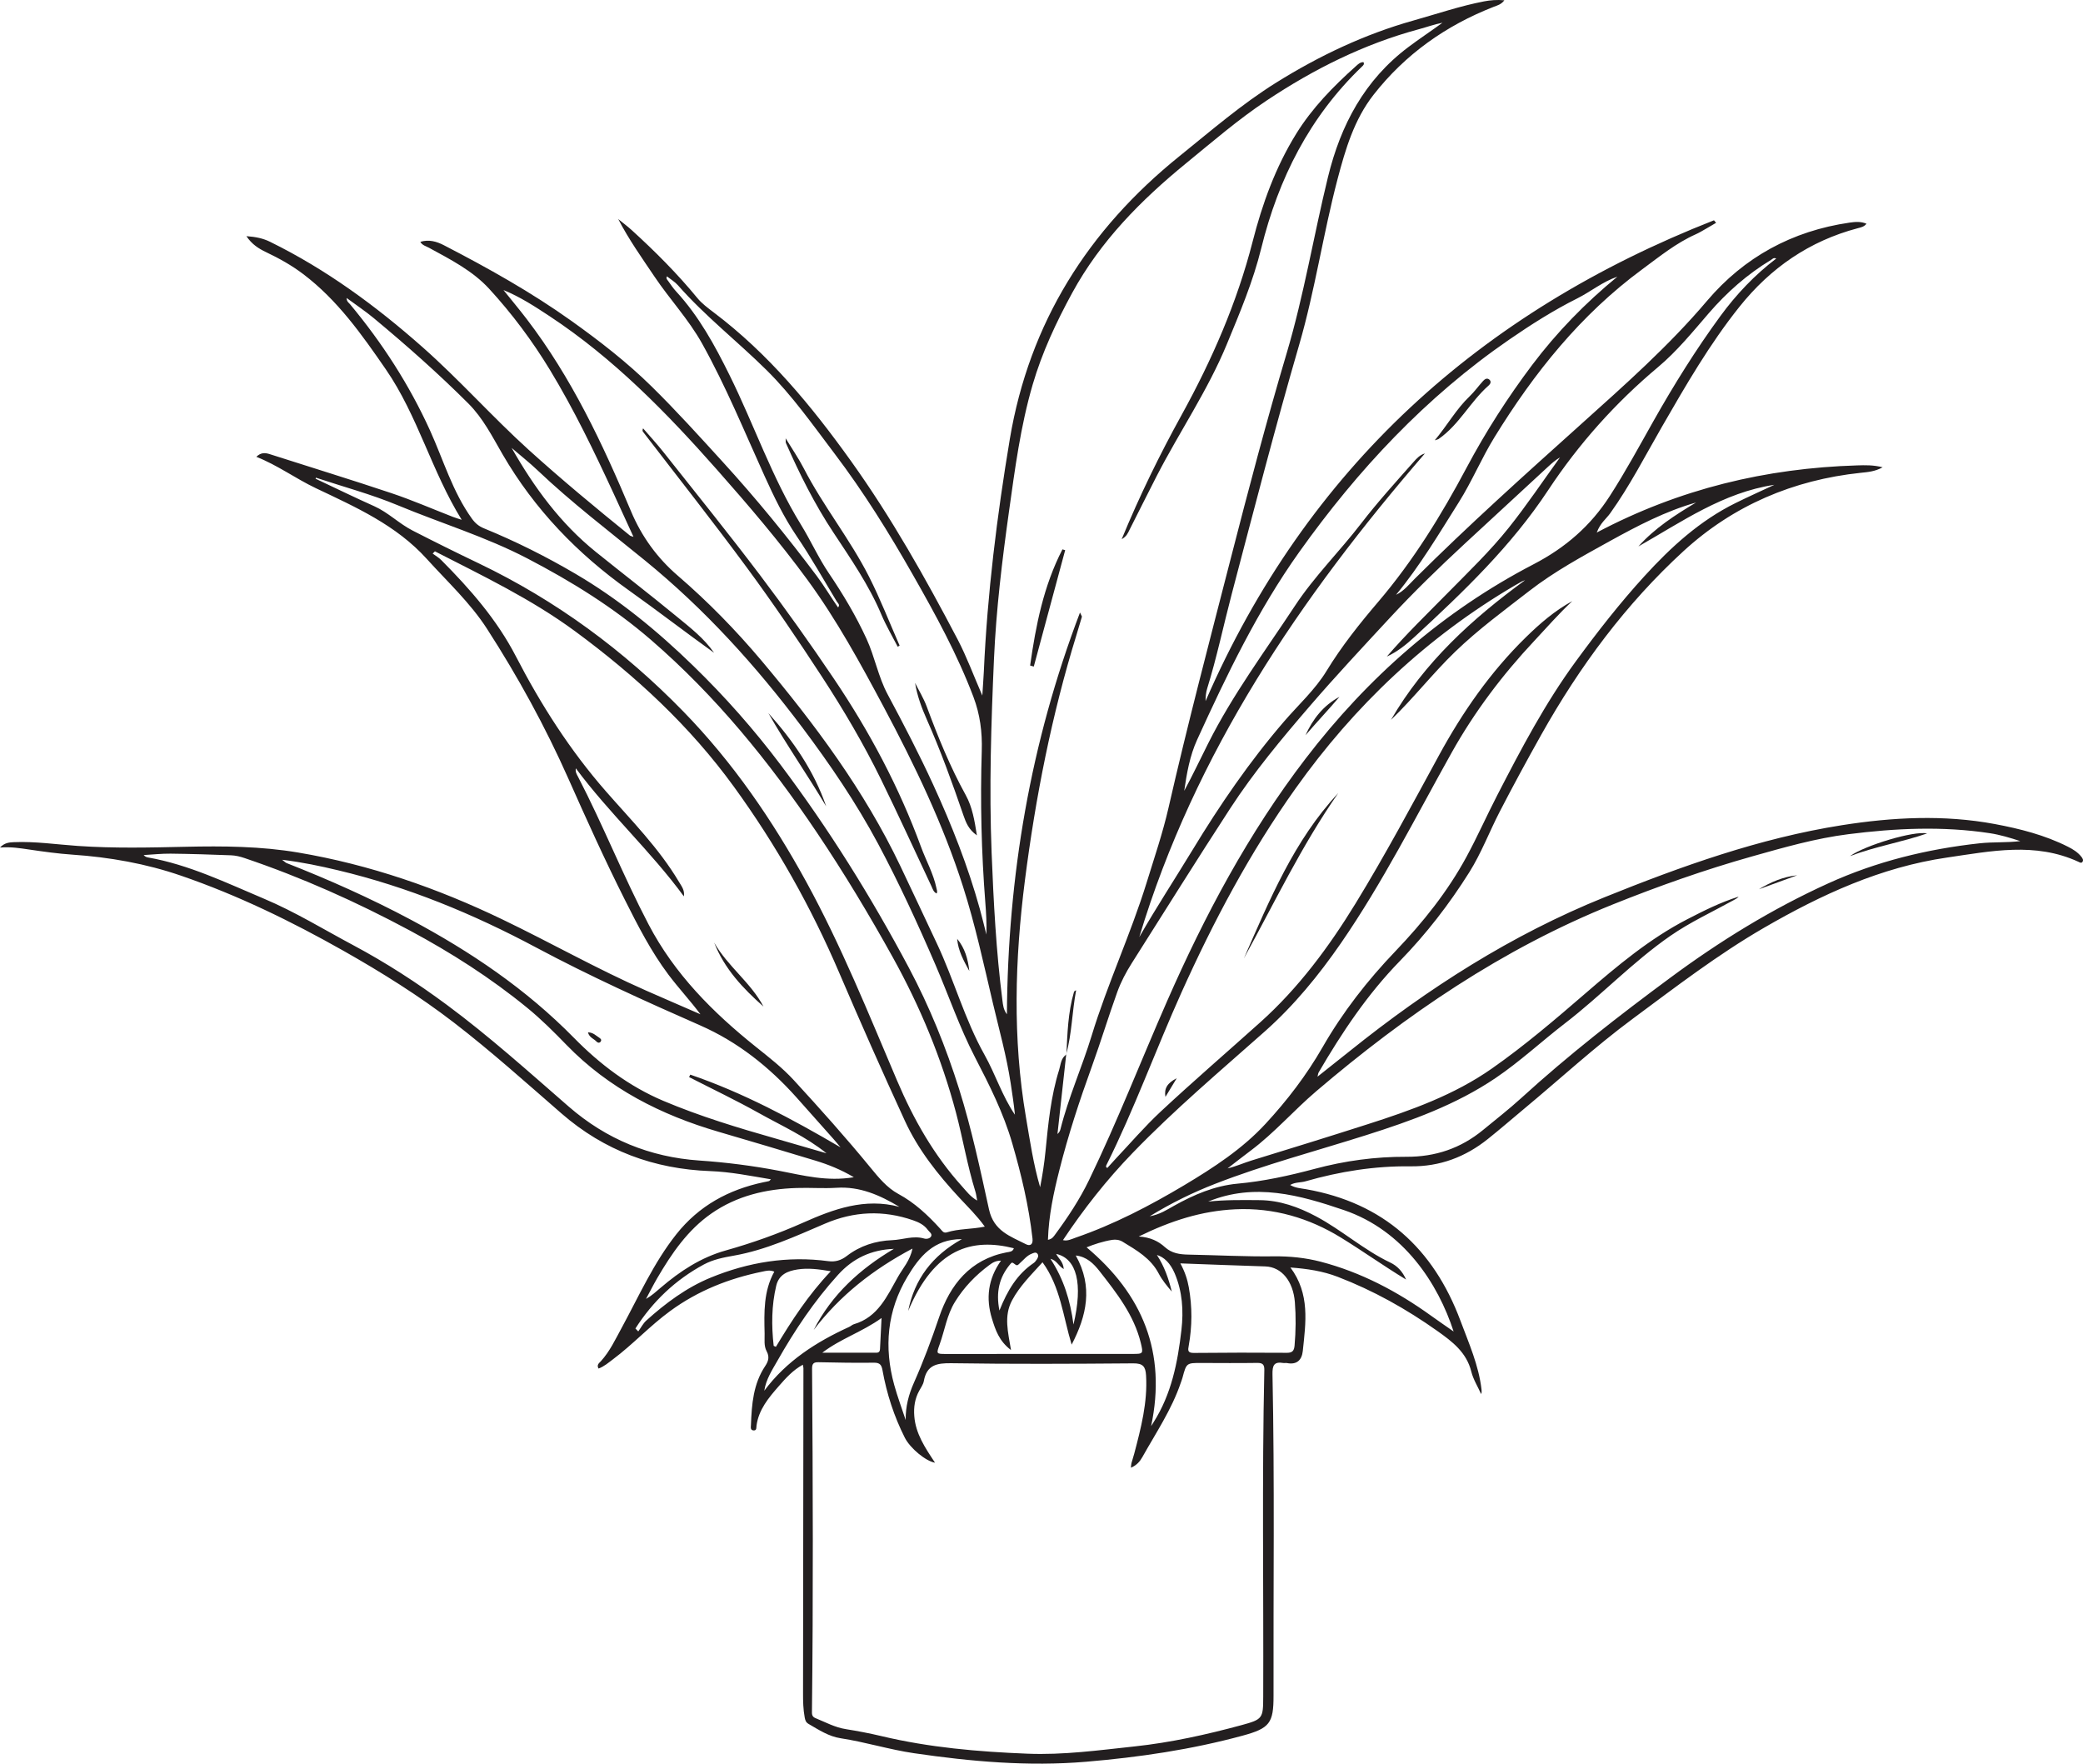 <?xml version="1.0" encoding="UTF-8"?>
<svg xmlns="http://www.w3.org/2000/svg" xmlns:xlink="http://www.w3.org/1999/xlink" width="271.203pt" height="229.61pt" viewBox="0 0 271.203 229.61" version="1.1">
<defs>
<clipPath id="clip1">
  <path d="M 0 0 L 271.203 0 L 271.203 229.609 L 0 229.609 Z M 0 0 "/>
</clipPath>
</defs>
<g id="surface1">
<g clip-path="url(#clip1)" clip-rule="nonzero">
<path style=" stroke:none;fill-rule:evenodd;fill:rgb(13.73%,12.16%,12.549%);fill-opacity:1;" d="M 130.125 170.617 C 131.176 167.969 132.445 165.883 134.578 164.434 C 134.734 164.328 134.859 164.164 134.965 164.004 C 135.117 163.77 135.273 163.504 135.086 163.242 C 134.871 162.945 134.562 163.129 134.332 163.219 C 133.691 163.465 133.281 164.02 132.781 164.457 C 132.629 164.59 132.48 164.852 132.207 164.641 C 131.77 164.309 131.762 164.301 131.496 164.621 C 130.113 166.297 129.641 168.195 130.125 170.617 M 138.5 165.219 C 137.785 164.805 137.605 164.09 136.766 163.883 C 138.496 166.527 139.344 169.293 139.766 172.438 C 141.031 167.102 140.191 163.844 137.516 163.246 C 137.789 163.832 138.422 164.219 138.5 165.219 M 107.066 176.105 C 109.43 176.105 111.793 176.109 114.156 176.105 C 114.438 176.102 114.562 175.914 114.574 175.648 C 114.641 174.348 114.707 173.047 114.777 171.59 C 112.277 173.398 109.449 174.281 107.066 176.105 M 108.164 165.504 C 106.562 165.23 105.199 165.059 103.84 165.27 C 102.555 165.469 101.414 165.918 101.062 167.395 C 100.449 169.977 100.438 172.582 100.73 175.199 C 100.734 175.234 100.852 175.262 101.02 175.344 C 103.066 171.941 105.23 168.602 108.164 165.504 M 99.508 181.059 C 102.383 177.195 106.277 174.703 110.57 172.746 C 110.785 172.645 110.965 172.461 111.184 172.398 C 114.324 171.48 115.508 168.719 116.922 166.219 C 117.555 165.098 118.492 164.113 118.801 162.551 C 113.668 165.27 109.359 168.656 105.941 173.145 C 108.309 168.512 111.98 165.195 116.379 162.59 C 113.441 162.703 111.066 163.809 109.113 165.965 C 106.012 169.383 103.473 173.184 101.207 177.18 C 100.516 178.395 99.734 179.578 99.508 181.059 M 149.875 185.664 C 149.977 185.508 150.074 185.348 150.176 185.188 C 152.52 181.516 153.336 177.375 153.82 173.152 C 154.109 170.637 153.949 168.133 152.938 165.766 C 152.375 164.445 151.539 163.641 150.629 163.387 C 151.598 164.867 152.152 166.477 152.566 168.152 C 151.93 167.402 151.305 166.648 150.859 165.797 C 149.816 163.805 147.969 162.766 146.168 161.664 C 145.754 161.41 145.273 161.344 144.801 161.418 C 143.582 161.617 142.422 162.004 141.473 162.391 C 148.777 168.523 151.902 176.09 149.875 185.664 M 82.73 172.957 C 82.855 173.082 82.98 173.207 83.102 173.336 C 83.449 172.859 83.723 172.305 84.148 171.922 C 86.664 169.648 89.406 167.617 92.527 166.336 C 97.414 164.328 102.543 163.48 107.852 164.191 C 108.75 164.312 109.512 164.086 110.254 163.512 C 111.98 162.184 113.988 161.543 116.156 161.457 C 117.543 161.402 118.902 160.824 120.332 161.246 C 120.609 161.332 121.117 161.27 121.254 160.906 C 121.363 160.598 120.984 160.375 120.805 160.125 C 120.32 159.461 119.625 159.125 118.867 158.863 C 114.988 157.523 111.188 157.688 107.406 159.309 C 103.555 160.957 99.738 162.727 95.562 163.469 C 94.211 163.707 92.863 163.965 91.637 164.625 C 87.938 166.621 84.992 169.426 82.73 172.957 M 118.242 170.668 C 119.066 166.531 121.391 163.461 125.234 161.324 C 121.551 161.297 119.684 163.641 118.137 166.227 C 115.5 170.633 115.07 175.391 116.426 180.305 C 116.852 181.848 117.418 183.352 117.918 184.871 C 117.895 183.121 118.305 181.57 118.984 180.031 C 120.227 177.242 121.289 174.387 122.27 171.488 C 123.703 167.262 126.305 163.961 131.059 163.043 C 131.395 162.977 131.859 162.996 132 162.508 C 126.574 161.145 121.691 162.469 118.242 170.668 M 117.105 157.121 C 114.559 155.598 111.957 154.438 108.91 154.637 C 107.191 154.746 105.457 154.605 103.73 154.664 C 99.738 154.789 95.945 155.672 92.617 157.988 C 89.52 160.145 87.445 163.199 85.57 166.402 C 85.055 167.289 84.594 168.207 84.109 169.109 C 84.848 168.688 85.426 168.156 86.02 167.648 C 88.543 165.492 91.242 163.707 94.516 162.789 C 97.945 161.824 101.305 160.629 104.578 159.172 C 108.547 157.406 112.605 155.918 117.105 157.121 M 153.68 164.48 C 154.305 165.633 154.598 166.594 154.781 167.598 C 155.238 170.137 155.223 172.668 154.77 175.203 C 154.672 175.746 154.582 176.148 155.43 176.137 C 159.469 176.094 163.512 176.094 167.555 176.121 C 168.281 176.125 168.492 175.836 168.551 175.172 C 168.715 173.289 168.738 171.398 168.59 169.531 C 168.375 166.848 166.902 164.949 164.742 164.875 C 161.141 164.754 157.539 164.629 153.68 164.48 M 130.328 164.125 C 129.613 164.121 129.203 164.406 128.801 164.703 C 127.02 166.023 125.512 167.586 124.336 169.488 C 123.281 171.199 123.008 173.164 122.348 175 C 121.887 176.27 121.887 176.273 123.203 176.273 C 131.289 176.273 139.375 176.27 147.465 176.266 C 148.828 176.266 148.871 176.246 148.535 174.855 C 147.652 171.211 145.387 168.336 143.148 165.477 C 142.402 164.523 141.488 163.605 140.062 163.453 C 142.348 167.516 141.477 171.32 139.527 175.055 C 138.41 171.402 138.074 167.531 135.734 164.336 C 134.301 165.934 132.789 167.391 131.773 169.285 C 130.668 171.344 131.246 173.418 131.633 175.766 C 130.066 174.586 129.598 173.121 129.152 171.676 C 128.34 169.035 128.633 166.512 130.328 164.125 M 148.262 160.98 C 149.801 161.078 150.832 161.605 151.668 162.363 C 152.57 163.18 153.613 163.312 154.699 163.336 C 158.426 163.406 162.148 163.609 165.875 163.562 C 167.918 163.539 169.965 163.746 171.938 164.258 C 177.195 165.629 181.922 168.125 186.316 171.289 C 187.234 171.949 188.172 172.59 189.258 173.348 C 187.242 167.141 182.789 160.203 174.969 157.539 C 169.219 155.582 163.359 153.949 157.301 156.434 C 159.52 156.195 161.754 156.227 163.984 156.246 C 166.637 156.266 169.051 157.137 171.363 158.367 C 174.715 160.152 177.566 162.738 181.016 164.375 C 181.918 164.801 182.605 165.531 183.07 166.586 C 180.109 164.789 177.391 162.844 174.578 161.117 C 170.469 158.59 165.855 157.199 160.824 157.438 C 156.453 157.648 152.469 158.918 148.262 160.98 M 111.168 153.262 C 109.473 152.262 107.848 151.613 106.176 151.105 C 101.977 149.828 97.77 148.582 93.559 147.348 C 86.055 145.156 79.273 141.719 73.762 136.043 C 72.125 134.355 70.457 132.688 68.633 131.199 C 63.879 127.312 58.742 124.031 53.332 121.129 C 46.402 117.41 39.258 114.219 31.816 111.703 C 31.266 111.516 30.672 111.375 30.098 111.352 C 27.469 111.25 24.84 111.168 22.211 111.137 C 21.047 111.125 19.875 111.254 18.707 111.32 C 18.891 111.527 19.07 111.594 19.258 111.629 C 24.609 112.57 29.461 114.934 34.402 117.016 C 38.422 118.711 42.137 121 45.977 123.047 C 50.246 125.324 54.285 127.941 58.164 130.812 C 63.719 134.926 68.852 139.551 74.059 144.078 C 78.953 148.328 84.625 150.645 91.023 151.086 C 94.555 151.328 98.043 151.773 101.508 152.438 C 104.617 153.039 107.695 153.848 111.168 153.262 M 109.434 149.371 C 109.141 149.02 108.852 148.664 108.547 148.32 C 106.934 146.504 105.32 144.684 103.699 142.871 C 100.152 138.902 96.039 135.637 91.164 133.496 C 83.945 130.324 76.77 127.074 69.812 123.359 C 61.613 118.98 53.086 115.461 44.027 113.305 C 41.711 112.754 39.379 112.254 36.734 111.934 C 37.078 112.191 37.184 112.312 37.312 112.363 C 42.828 114.527 48.223 116.934 53.461 119.723 C 61.266 123.887 68.492 128.766 74.723 135.113 C 78.086 138.539 81.891 141.43 86.387 143.328 C 91.168 145.348 96.113 146.84 101.094 148.258 C 103.27 148.879 105.438 149.516 107.609 150.145 C 104.914 147.977 101.793 146.578 98.828 144.922 C 95.848 143.254 92.758 141.785 89.719 140.227 C 89.77 140.121 89.824 140.012 89.875 139.906 C 96.746 142.258 103.105 145.664 109.434 149.371 M 41.129 62.188 C 41.113 62.234 41.102 62.281 41.09 62.324 C 43.641 63.527 46.176 64.762 48.75 65.914 C 50.559 66.73 51.961 68.172 53.707 69.066 C 56.566 70.535 59.449 71.961 62.352 73.352 C 72.398 78.172 81.227 84.676 88.992 92.652 C 95.418 99.254 100.582 106.781 104.984 114.824 C 109.551 123.16 113.09 131.98 116.809 140.711 C 118.953 145.746 121.602 150.406 125.27 154.469 C 125.832 155.086 126.332 155.793 127.227 156.301 C 127.133 155.812 127.098 155.465 126.996 155.137 C 125.949 151.762 125.371 148.273 124.469 144.859 C 122.59 137.762 119.785 131.035 116.25 124.652 C 113.172 119.102 109.898 113.652 106.344 108.371 C 100.133 99.145 93.191 90.598 84.75 83.301 C 79.844 79.059 74.398 75.695 68.676 72.711 C 63.262 69.887 57.422 68.125 51.809 65.789 C 48.348 64.348 44.695 63.375 41.129 62.188 M 86.832 35.98 C 86.688 36.277 86.879 36.418 86.98 36.559 C 87.316 37.039 87.648 37.531 88.047 37.961 C 91 41.172 93.066 44.957 94.98 48.828 C 98.176 55.281 100.496 62.16 104.293 68.324 C 105.566 70.391 106.551 72.613 107.918 74.633 C 109.758 77.352 111.441 80.168 112.82 83.168 C 113.902 85.527 114.348 88.125 115.574 90.41 C 117.648 94.281 119.672 98.172 121.504 102.164 C 123.914 107.414 126.027 112.766 127.57 118.332 C 127.875 119.438 128.145 120.555 128.426 121.664 C 128.477 120.262 128.395 118.895 128.289 117.527 C 127.777 110.945 127.617 104.352 127.824 97.758 C 127.902 95.305 127.598 93.004 126.742 90.738 C 124.641 85.18 121.789 79.984 118.859 74.84 C 115.758 69.387 112.449 64.055 108.648 59.043 C 105.828 55.32 103.141 51.488 99.812 48.191 C 96.023 44.445 91.797 41.152 88.262 37.133 C 87.867 36.684 87.32 36.367 86.832 35.98 M 210.582 36.02 C 208.676 36.664 207.129 37.961 205.352 38.852 C 202.262 40.398 199.344 42.254 196.5 44.211 C 185.637 51.691 176.785 61.168 169.168 71.855 C 163.742 79.469 159.727 87.852 155.863 96.312 C 154.91 98.398 154.516 100.676 154.184 102.957 C 155.285 100.922 156.27 98.836 157.305 96.777 C 160.484 90.445 164.711 84.77 168.594 78.879 C 171.129 75.031 174.418 71.793 177.211 68.16 C 179.344 65.387 181.688 62.805 184 60.191 C 184.422 59.711 184.852 59.23 185.52 59.035 C 169.316 77.789 155.57 97.973 148.332 122 C 150.535 118.156 152.961 114.449 155.258 110.668 C 158.828 104.785 162.699 99.133 167.191 93.918 C 169.062 91.75 171.242 89.77 172.711 87.355 C 174.688 84.113 177.027 81.184 179.461 78.332 C 184.023 72.98 187.68 67.031 190.953 60.879 C 193.457 56.176 196.301 51.746 199.484 47.516 C 202.703 43.246 206.422 39.43 210.582 36.02 M 136.441 161.41 C 136.996 161.312 137.176 160.988 137.379 160.719 C 139.035 158.473 140.566 156.164 141.789 153.637 C 145.48 146.004 148.547 138.102 151.949 130.348 C 156.852 119.184 162.547 108.473 170 98.746 C 178.098 88.18 187.875 79.586 199.684 73.453 C 203.836 71.293 207.102 68.449 209.598 64.57 C 211.641 61.402 213.43 58.09 215.281 54.812 C 217.941 50.098 220.805 45.5 224.004 41.133 C 226.059 38.328 228.453 35.801 231.262 33.66 C 230.918 33.492 230.754 33.738 230.574 33.844 C 227.492 35.707 224.828 38.059 222.477 40.781 C 220.375 43.215 218.34 45.727 215.867 47.801 C 210.324 52.445 205.543 57.797 201.578 63.801 C 196.766 71.094 190.547 77.039 184.199 82.895 C 183.109 83.902 181.941 84.855 180.562 85.477 C 183.082 82.555 185.844 79.887 188.535 77.152 C 191.234 74.41 194.02 71.734 196.418 68.73 C 198.781 65.773 200.891 62.617 203.113 59.547 C 202.512 59.895 202.02 60.336 201.531 60.785 C 197.926 64.113 194.32 67.438 190.723 70.77 C 187.355 73.891 184.055 77.09 180.938 80.457 C 177.445 84.227 173.934 87.98 170.578 91.875 C 166.887 96.16 163.262 100.5 160.176 105.242 C 155.832 111.914 151.617 118.668 147.355 125.395 C 146.602 126.586 145.945 127.824 145.461 129.168 C 144.305 132.379 143.316 135.645 142.156 138.852 C 140.551 143.281 139.086 147.75 137.934 152.312 C 137.184 155.266 136.539 158.254 136.441 161.41 M 45.129 38.793 C 45.137 39.277 45.406 39.406 45.57 39.602 C 49.758 44.633 53.285 50.082 55.996 56.055 C 57.738 59.902 58.922 64.012 61.43 67.508 C 61.875 68.125 62.34 68.512 63.012 68.785 C 67.121 70.465 71.082 72.449 74.91 74.695 C 80.562 78.008 85.57 82.121 90.262 86.684 C 94.387 90.691 98.176 94.977 101.625 99.559 C 107.906 107.91 113.422 116.754 118.332 125.988 C 121.027 131.059 123.168 136.352 124.887 141.82 C 126.496 146.953 127.617 152.215 128.766 157.453 C 129.391 160.285 131.555 160.949 133.574 161.984 C 134.102 162.254 134.52 162.051 134.43 161.25 C 133.957 157.027 132.973 152.914 131.793 148.844 C 130.656 144.91 128.82 141.266 126.949 137.656 C 124.922 133.746 123.512 129.582 121.773 125.555 C 119.473 120.227 117.051 114.953 114.316 109.832 C 111.461 104.496 108.066 99.512 104.43 94.668 C 98.418 86.664 91.758 79.312 83.977 72.969 C 79.27 69.129 74.426 65.441 70.008 61.246 C 68.926 60.219 67.75 59.289 66.613 58.312 C 69.535 63.449 72.965 68.137 77.57 71.848 C 81.082 74.676 84.66 77.43 88.145 80.297 C 89.875 81.719 91.672 83.105 92.973 84.988 C 89.246 82.316 85.621 79.52 81.891 76.867 C 75.176 72.094 69.598 66.312 65.441 59.16 C 64.109 56.863 62.898 54.449 60.984 52.535 C 57.066 48.621 52.922 44.957 48.668 41.422 C 47.566 40.508 46.371 39.711 45.129 38.793 M 65.551 37.762 C 66.555 39.012 67.582 40.238 68.555 41.508 C 74.402 49.141 78.465 57.766 82.156 66.559 C 83.559 69.898 85.605 72.672 88.246 74.945 C 92.188 78.34 95.797 82.035 99.133 85.996 C 106.09 94.27 112.531 102.91 117.215 112.73 C 118.816 116.094 120.395 119.465 121.98 122.836 C 124.219 127.586 125.594 132.703 128.176 137.312 C 129.602 139.852 130.477 142.68 132.141 145.125 C 132.012 143.758 131.793 142.41 131.594 141.059 C 131.062 137.527 130.094 134.086 129.277 130.617 C 128.082 125.543 126.98 120.426 125.398 115.469 C 122.797 107.305 119.09 99.605 115.059 92.043 C 112.023 86.359 108.949 80.715 105.145 75.512 C 101.48 70.504 97.457 65.797 93.348 61.148 C 86.777 53.715 79.887 46.66 71.551 41.16 C 69.652 39.91 67.754 38.664 65.551 37.762 M 149.684 158.348 C 151.059 158.098 151.934 157.492 152.848 156.984 C 155.438 155.539 158.125 154.379 161.113 154.102 C 164.523 153.793 167.863 153.055 171.145 152.18 C 175.086 151.121 179.055 150.582 183.105 150.602 C 186.875 150.621 190.195 149.5 193.098 147.105 C 194.762 145.734 196.469 144.41 198.062 142.957 C 204.215 137.34 210.781 132.238 217.469 127.293 C 223.91 122.523 230.715 118.332 238.039 115.004 C 244.328 112.145 250.906 110.539 257.742 109.789 C 259.504 109.598 261.27 109.723 263.039 109.504 C 261.723 109.074 260.406 108.676 259.066 108.473 C 252.922 107.535 246.773 107.828 240.645 108.605 C 236.402 109.141 232.289 110.32 228.172 111.48 C 221.969 113.227 215.906 115.371 209.945 117.766 C 195.629 123.523 183.062 132.102 171.379 142.062 C 168.453 144.555 165.926 147.488 162.836 149.801 C 161.82 150.555 160.832 151.344 159.828 152.113 C 160.93 151.859 161.91 151.406 162.949 151.086 C 168.008 149.531 173.062 147.969 178.102 146.352 C 183.754 144.543 189.348 142.543 194.25 139.105 C 198.523 136.113 202.5 132.711 206.445 129.305 C 210.586 125.73 214.754 122.227 219.637 119.699 C 221.812 118.574 224.008 117.473 226.367 116.734 C 226.188 116.945 225.961 117.059 225.738 117.18 C 222.961 118.715 220.07 120.039 217.449 121.859 C 212.562 125.25 208.477 129.594 203.777 133.211 C 200.734 135.555 197.91 138.191 194.723 140.348 C 189.566 143.836 183.758 145.918 177.883 147.781 C 171.309 149.867 164.641 151.621 158.195 154.129 C 155.309 155.254 152.574 156.586 149.684 158.348 M 56.625 71.777 C 56.527 71.875 56.43 71.973 56.332 72.07 C 56.711 72.352 57.129 72.59 57.457 72.922 C 61.211 76.688 64.699 80.68 67.16 85.434 C 70.418 91.734 74.215 97.68 78.883 103.016 C 82.215 106.824 85.789 110.418 88.398 114.805 C 88.734 115.375 89.172 115.895 89.039 116.699 C 84.742 110.828 79.348 105.918 74.973 100.027 C 74.887 100.52 75.102 100.828 75.258 101.125 C 78.527 107.426 81.137 114.035 84.434 120.332 C 87.828 126.82 92.812 131.805 98.414 136.289 C 100.133 137.664 101.871 139.012 103.359 140.633 C 106.785 144.363 110.16 148.133 113.367 152.051 C 114.414 153.328 115.496 154.641 116.945 155.426 C 119.102 156.59 120.816 158.211 122.434 159.988 C 122.668 160.246 122.84 160.582 123.289 160.438 C 124.828 159.953 126.461 160.051 128.219 159.695 C 127.195 158.27 126.023 157.133 124.918 155.945 C 122.105 152.91 119.535 149.676 117.805 145.902 C 114.875 139.527 112.031 133.105 109.27 126.656 C 105.598 118.07 101.055 110.004 95.57 102.445 C 89.816 94.512 82.738 87.973 74.883 82.188 C 69.195 78 62.867 74.973 56.625 71.777 M 198.562 75.535 C 198.422 75.59 198.273 75.633 198.141 75.703 C 197.832 75.867 197.527 76.043 197.223 76.223 C 185.773 82.949 176.344 91.871 168.672 102.66 C 162.758 110.969 158 119.938 153.82 129.223 C 150.473 136.664 147.707 144.352 144.062 151.664 C 144.008 151.773 143.922 151.938 144.172 152.055 C 144.504 151.688 144.84 151.309 145.188 150.938 C 147.152 148.859 149.023 146.672 151.113 144.723 C 155.359 140.766 159.758 136.973 164.078 133.098 C 169.039 128.652 173.012 123.305 176.488 117.629 C 180.34 111.34 183.812 104.836 187.344 98.355 C 190.41 92.723 194.059 87.473 198.672 82.961 C 200.5 81.172 202.434 79.5 204.711 78.258 C 202.957 79.891 201.395 81.691 199.766 83.43 C 195.613 87.859 191.969 92.684 189.012 97.969 C 184.34 106.32 180.043 114.879 174.594 122.781 C 171.703 126.965 168.488 130.895 164.703 134.258 C 158.863 139.438 152.902 144.469 147.469 150.098 C 144.082 153.602 141.098 157.391 138.395 161.453 C 139.008 161.598 139.5 161.32 140.016 161.141 C 145.008 159.422 149.664 156.996 154.188 154.301 C 158.004 152.02 161.758 149.574 164.773 146.305 C 167.582 143.27 170.113 139.965 172.199 136.332 C 174.824 131.758 178.055 127.621 181.711 123.805 C 185.27 120.082 188.488 116.07 190.949 111.52 C 192.367 108.906 193.574 106.172 194.941 103.527 C 198.035 97.531 201.168 91.559 205.176 86.09 C 207.984 82.258 210.898 78.52 214.105 75.008 C 217.566 71.215 221.312 67.789 225.965 65.492 C 227.633 64.668 229.332 63.906 231.02 63.117 C 224.363 64.117 218.977 67.926 213.316 71.141 C 215.465 68.742 218.113 67.043 220.824 65.422 C 216.832 66.555 213.199 68.461 209.602 70.445 C 206 72.438 202.379 74.398 199.105 76.938 C 195.82 79.488 192.469 81.941 189.465 84.844 C 186.535 87.672 184.039 90.902 181.102 93.719 C 185.445 86.223 191.672 80.562 198.562 75.535 M 121.738 190.43 C 120.547 190.238 118.512 188.562 117.809 187.18 C 116.402 184.395 115.449 181.453 114.898 178.387 C 114.777 177.707 114.559 177.398 113.785 177.41 C 111.395 177.441 109 177.402 106.602 177.348 C 105.957 177.332 105.723 177.496 105.73 178.195 C 105.836 193.039 105.887 207.883 105.715 222.723 C 105.707 223.129 105.684 223.48 106.168 223.68 C 107.473 224.211 108.707 224.895 110.137 225.117 C 111.684 225.363 113.227 225.66 114.75 226.02 C 121 227.512 127.363 228.059 133.758 228.312 C 138.434 228.504 143.074 227.863 147.715 227.367 C 152.441 226.863 157.074 225.832 161.66 224.59 C 164.406 223.844 164.461 223.703 164.469 220.902 C 164.523 206.727 164.301 192.551 164.613 178.379 C 164.629 177.641 164.395 177.43 163.68 177.438 C 161.285 177.473 158.891 177.453 156.492 177.445 C 154.477 177.438 154.477 177.43 153.961 179.355 C 153.898 179.586 153.812 179.805 153.734 180.027 C 152.551 183.512 150.496 186.547 148.719 189.723 C 148.418 190.266 147.973 190.777 147.246 191.082 C 147.277 190.797 147.27 190.637 147.312 190.492 C 147.422 190.074 147.566 189.668 147.676 189.25 C 148.555 185.91 149.426 182.578 149.215 179.062 C 149.145 177.91 148.809 177.484 147.551 177.496 C 139.66 177.559 131.766 177.598 123.875 177.477 C 121.961 177.449 120.66 177.703 120.281 179.801 C 120.203 180.246 119.898 180.656 119.676 181.07 C 119.109 182.102 118.949 183.195 119.039 184.363 C 119.215 186.66 120.445 188.477 121.738 190.43 M 138.844 137.289 L 138.82 137.262 C 138.438 140.723 138.059 144.18 137.68 147.637 C 137.887 147.453 138.012 147.25 138.066 147.027 C 139.105 142.871 140.871 138.957 142.121 134.867 C 144.188 128.086 147.211 121.637 149.305 114.863 C 150.297 111.641 151.391 108.438 152.141 105.156 C 154.617 94.301 157.461 83.535 160.23 72.754 C 162.535 63.793 164.887 54.84 167.527 45.969 C 169.766 38.445 171.035 30.688 172.895 23.07 C 174.559 16.254 177.656 10.418 183.371 6.125 C 184.816 5.035 186.332 4.043 187.805 2.961 C 186.746 3.168 185.758 3.527 184.746 3.801 C 177.59 5.73 171.062 8.992 164.914 13.09 C 161.211 15.555 157.859 18.453 154.426 21.258 C 148.555 26.059 143.289 31.371 139.605 38.121 C 137.512 41.961 135.676 45.883 134.449 50.082 C 132.871 55.484 132.145 61.047 131.367 66.598 C 130.473 72.973 129.699 79.367 129.414 85.793 C 129.043 94.184 128.777 102.586 129.105 110.988 C 129.359 117.418 129.695 123.844 130.512 130.234 C 130.59 130.828 130.637 131.441 131.098 132.047 C 131.219 114.051 134.141 96.738 140.613 79.746 C 140.809 80.176 140.875 80.25 140.859 80.301 C 140.629 81.09 140.398 81.879 140.156 82.66 C 136.926 93.105 134.828 103.797 133.441 114.621 C 132.133 124.891 131.824 135.188 133.578 145.461 C 134.098 148.508 134.543 151.566 135.422 154.559 C 135.727 153.016 135.965 151.473 136.117 149.926 C 136.473 146.336 136.812 142.738 137.898 139.277 C 138.113 138.594 138.117 137.754 138.844 137.289 M 91.195 132.047 C 89.855 130.254 88.359 128.656 87.039 126.902 C 84.762 123.871 83.047 120.504 81.359 117.152 C 78.75 111.969 76.359 106.676 74.004 101.375 C 70.984 94.582 67.426 88.09 63.402 81.855 C 61.223 78.477 58.258 75.742 55.574 72.773 C 51.566 68.34 46.301 66.02 41.094 63.543 C 38.48 62.297 36.133 60.559 33.375 59.473 C 33.977 58.883 34.531 58.934 35.16 59.137 C 40.422 60.828 45.707 62.441 50.949 64.199 C 53.66 65.105 56.289 66.254 58.957 67.289 C 59.309 67.426 59.672 67.527 60.113 67.672 C 56.195 61.359 54.402 54.133 50.234 48.086 C 47.105 43.551 43.949 39.07 39.488 35.691 C 37.977 34.543 36.34 33.633 34.637 32.824 C 33.684 32.367 32.809 31.828 32.082 30.746 C 33.297 30.832 34.262 31.035 35.156 31.477 C 42.465 35.07 48.941 39.824 55.035 45.215 C 59.832 49.457 64.074 54.25 68.812 58.543 C 73.09 62.414 77.527 66.09 82.012 69.719 C 82.086 69.781 82.207 69.793 82.48 69.891 C 81.574 67.918 80.73 66.078 79.887 64.242 C 77.352 58.758 74.734 53.316 71.594 48.145 C 69.305 44.379 66.672 40.848 63.699 37.609 C 61.531 35.246 58.652 33.781 55.855 32.258 C 55.461 32.043 54.977 31.941 54.727 31.484 C 55.848 31.145 56.848 31.434 57.824 31.941 C 63.539 34.898 69.148 38.031 74.398 41.777 C 78.078 44.406 81.633 47.16 84.863 50.336 C 88.055 53.477 91.051 56.793 94.066 60.098 C 98.41 64.852 102.48 69.832 106.344 74.988 C 107.332 76.309 108.164 77.727 109.113 79.082 C 109.418 78.738 109.074 78.52 108.949 78.312 C 107.23 75.469 105.605 72.57 103.73 69.809 C 102.062 67.352 100.766 64.668 99.531 61.941 C 96.914 56.164 94.512 50.285 91.41 44.723 C 89.652 41.57 87.199 38.969 85.215 36.012 C 83.578 33.578 81.875 31.188 80.492 28.52 C 81.07 28.992 81.676 29.441 82.227 29.941 C 85.273 32.711 88.18 35.617 90.797 38.805 C 91.387 39.52 92.164 40.098 92.91 40.664 C 100.043 46.047 105.629 52.805 110.809 60.039 C 116.082 67.41 120.488 75.25 124.68 83.242 C 125.867 85.508 126.754 87.938 127.895 90.555 C 127.973 89.328 128.047 88.375 128.094 87.422 C 128.551 77.254 129.801 67.172 131.48 57.145 C 134.02 42.023 141.668 29.922 153.539 20.352 C 157.664 17.027 161.668 13.555 166.18 10.742 C 171.77 7.258 177.66 4.461 184.02 2.672 C 187.078 1.812 190.09 0.785 193.215 0.18 C 194.047 0.02 194.883 -0.047 195.867 0.035 C 195.441 0.598 194.938 0.711 194.48 0.887 C 188.25 3.324 182.957 7.066 178.824 12.352 C 176.305 15.578 175.172 19.438 174.148 23.316 C 172.27 30.445 171.219 37.77 169.16 44.855 C 166.027 55.629 163.227 66.488 160.371 77.332 C 159.293 81.426 158.434 85.574 157.176 89.621 C 157.016 90.137 156.961 90.68 156.961 91.277 C 170.16 60.953 192.711 40.621 223.156 28.68 C 223.246 28.789 223.34 28.898 223.434 29.008 C 223 29.262 222.574 29.516 222.141 29.766 C 221.695 30.016 221.262 30.289 220.797 30.496 C 218.227 31.641 216.066 33.402 213.824 35.055 C 205.816 40.949 199.742 48.535 194.578 56.922 C 192.891 59.66 191.66 62.645 189.941 65.379 C 187.352 69.492 184.871 73.672 181.762 77.438 C 182.777 76.957 183.449 76.094 184.207 75.34 C 191.188 68.387 198.52 61.812 205.848 55.227 C 211.535 50.117 217.262 45.055 222.238 39.184 C 227.078 33.473 233.344 30.066 240.805 28.984 C 241.535 28.879 242.273 28.812 243.012 29.125 C 242.711 29.531 242.273 29.605 241.867 29.715 C 235.578 31.379 230.508 34.887 226.473 39.938 C 222.59 44.797 219.488 50.168 216.395 55.535 C 214.199 59.34 212.199 63.258 209.633 66.84 C 209.121 67.555 208.355 68.086 207.895 69.332 C 218.68 63.629 229.949 60.953 241.785 60.59 C 242.82 60.559 243.879 60.523 245.117 60.836 C 244.094 61.406 243.164 61.457 242.262 61.555 C 233.48 62.48 225.684 65.801 219.203 71.738 C 211.688 78.625 205.672 86.746 200.676 95.645 C 198.812 98.965 197 102.305 195.254 105.684 C 193.906 108.297 192.867 111.066 191.297 113.566 C 188.68 117.73 185.684 121.602 182.25 125.125 C 178.027 129.457 174.703 134.445 171.672 139.641 C 171.621 139.73 171.617 139.848 171.539 140.172 C 173.055 138.969 174.422 137.895 175.777 136.805 C 185.926 128.66 196.809 121.695 208.91 116.812 C 218.922 112.773 229.09 109.125 239.801 107.434 C 246.398 106.395 253.086 106.043 259.719 107.281 C 262.988 107.895 266.234 108.715 269.242 110.234 C 269.918 110.574 270.543 110.965 271.012 111.57 C 271.156 111.762 271.289 111.984 271.133 112.211 C 270.98 112.426 270.758 112.266 270.605 112.195 C 264.977 109.602 259.215 110.812 253.496 111.645 C 244.887 112.898 237.141 116.469 229.691 120.777 C 223.66 124.266 218.16 128.5 212.574 132.637 C 207.645 136.285 203.152 140.438 198.445 144.348 C 196.879 145.652 195.336 146.992 193.742 148.266 C 190.801 150.629 187.465 151.891 183.648 151.844 C 178.988 151.785 174.438 152.512 169.965 153.797 C 169.324 153.977 168.629 153.891 167.977 154.27 C 168.633 154.672 169.371 154.703 170.055 154.824 C 180.105 156.598 186.625 162.516 190.145 171.938 C 191.238 174.867 192.527 177.742 192.891 180.895 C 192.91 181.086 192.93 181.273 192.84 181.492 C 192.406 180.52 191.816 179.59 191.562 178.574 C 190.941 176.059 189.086 174.66 187.148 173.285 C 183.102 170.414 178.801 168.008 174.164 166.227 C 172.223 165.48 170.203 165.176 168.012 165.016 C 170.582 168.461 170.008 172.191 169.621 175.887 C 169.5 177.051 168.852 177.711 167.566 177.457 C 167.414 177.426 167.25 177.473 167.098 177.449 C 165.871 177.242 165.652 177.754 165.676 178.938 C 165.961 192.879 165.777 206.82 165.812 220.762 C 165.82 224.344 165.301 225.008 161.785 225.965 C 155.105 227.781 148.293 228.781 141.398 229.363 C 133.867 229.996 126.434 229.336 119.004 228.25 C 115.777 227.777 112.664 226.793 109.441 226.301 C 107.898 226.066 106.605 225.207 105.281 224.441 C 104.918 224.23 104.836 223.953 104.77 223.59 C 104.574 222.539 104.551 221.48 104.555 220.422 C 104.57 206.324 104.59 192.227 104.605 178.129 C 104.605 178.012 104.57 177.898 104.527 177.672 C 103.238 178.379 102.305 179.422 101.398 180.461 C 100.082 181.965 98.781 183.504 98.496 185.605 C 98.465 185.844 98.539 186.242 98.133 186.227 C 97.66 186.211 97.762 185.801 97.773 185.508 C 97.871 182.828 98.074 180.168 99.625 177.848 C 100.047 177.215 100.215 176.656 99.812 175.91 C 99.434 175.211 99.57 174.375 99.551 173.594 C 99.484 170.844 99.406 168.098 100.812 165.559 C 100.242 165.309 99.738 165.453 99.262 165.551 C 94.91 166.441 90.879 168.031 87.254 170.684 C 84.609 172.617 82.402 175.031 79.793 176.98 C 79.203 177.422 78.645 177.906 77.93 178.172 C 77.645 177.68 78.027 177.441 78.227 177.223 C 79.402 175.93 80.117 174.379 80.945 172.863 C 83.188 168.738 85.102 164.418 88.051 160.695 C 91 156.973 94.863 154.875 99.43 153.91 C 99.656 153.863 99.891 153.828 100.117 153.766 C 100.18 153.75 100.227 153.672 100.375 153.535 C 97.695 153.086 95.109 152.562 92.461 152.465 C 85.152 152.195 78.688 149.812 73.117 144.973 C 68.5 140.961 63.949 136.867 59.094 133.129 C 54.543 129.629 49.703 126.605 44.707 123.777 C 37.922 119.941 30.949 116.543 23.59 114.012 C 19.023 112.438 14.262 111.594 9.422 111.266 C 7.547 111.137 5.676 110.875 3.812 110.602 C 2.613 110.426 1.418 110.227 0 110.34 C 0.602 109.707 1.207 109.668 1.812 109.641 C 4.605 109.523 7.371 109.945 10.145 110.133 C 14.812 110.453 19.48 110.348 24.152 110.242 C 29.059 110.133 33.961 110.168 38.824 110.992 C 48.141 112.566 56.965 115.633 65.449 119.719 C 71.707 122.73 77.754 126.16 84.113 128.961 C 86.469 130 88.836 131.02 91.195 132.047 "/>
</g>
<path style=" stroke:none;fill-rule:evenodd;fill:rgb(13.73%,12.16%,12.549%);fill-opacity:1;" d="M 146.043 70.195 C 148.391 64.5 150.988 59.199 153.848 54.016 C 157.797 46.852 161.059 39.391 163.094 31.438 C 164.355 26.512 166.07 21.77 168.762 17.418 C 170.848 14.047 173.59 11.254 176.52 8.629 C 176.797 8.379 177.082 8.09 177.52 8.09 C 177.68 8.383 177.461 8.535 177.312 8.68 C 170.504 15.211 166.449 23.254 164.211 32.328 C 163.148 36.641 161.426 40.715 159.73 44.82 C 157.242 50.84 153.578 56.195 150.617 61.941 C 149.414 64.277 148.254 66.629 147.062 68.973 C 146.855 69.379 146.695 69.836 146.043 70.195 "/>
<path style=" stroke:none;fill-rule:evenodd;fill:rgb(13.73%,12.16%,12.549%);fill-opacity:1;" d="M 138.684 71.625 C 137.32 76.676 135.957 81.727 134.598 86.777 C 134.438 86.734 134.281 86.688 134.121 86.645 C 134.859 81.422 135.875 76.273 138.328 71.523 C 138.445 71.559 138.566 71.59 138.684 71.625 "/>
<path style=" stroke:none;fill-rule:evenodd;fill:rgb(13.73%,12.16%,12.549%);fill-opacity:1;" d="M 138.844 137.289 C 138.973 134.559 139.047 131.828 139.82 129.18 C 139.852 129.07 139.93 128.973 140.109 128.93 C 139.578 131.715 139.57 134.543 138.816 137.262 C 138.82 137.262 138.844 137.289 138.844 137.289 "/>
<path style=" stroke:none;fill-rule:evenodd;fill:rgb(13.73%,12.16%,12.549%);fill-opacity:1;" d="M 174.238 103.254 C 169.48 110.059 165.938 117.535 161.957 124.758 C 165.305 117.16 168.453 109.449 174.238 103.254 "/>
<path style=" stroke:none;fill-rule:evenodd;fill:rgb(13.73%,12.16%,12.549%);fill-opacity:1;" d="M 151.738 142.805 C 151.547 141.699 151.988 140.992 153.207 140.375 C 152.602 141.375 152.172 142.094 151.738 142.805 "/>
<path style=" stroke:none;fill-rule:evenodd;fill:rgb(13.73%,12.16%,12.549%);fill-opacity:1;" d="M 92.984 122.715 C 94.734 125.801 97.742 127.906 99.402 131.043 C 96.727 128.68 94.309 126.113 92.984 122.715 "/>
<path style=" stroke:none;fill-rule:evenodd;fill:rgb(13.73%,12.16%,12.549%);fill-opacity:1;" d="M 240.859 111.457 C 242.855 110.043 249.172 108.137 250.91 108.504 C 247.617 109.641 244.152 110.207 240.859 111.457 "/>
<path style=" stroke:none;fill-rule:evenodd;fill:rgb(13.73%,12.16%,12.549%);fill-opacity:1;" d="M 229.004 115.77 C 230.559 114.832 232.184 114.141 233.988 113.953 C 232.324 114.559 230.664 115.164 229.004 115.77 "/>
<path style=" stroke:none;fill-rule:evenodd;fill:rgb(13.73%,12.16%,12.549%);fill-opacity:1;" d="M 121.945 116.32 C 121.543 116.141 121.441 115.738 121.281 115.395 C 119.09 110.75 116.961 106.074 114.703 101.465 C 112.441 96.848 109.832 92.422 107.023 88.113 C 103.855 83.25 100.598 78.445 97.152 73.777 C 92.777 67.844 88.203 62.059 83.715 56.211 C 83.648 56.121 83.625 56 83.73 55.766 C 84.617 56.801 85.543 57.801 86.387 58.867 C 90.598 64.188 94.863 69.465 98.953 74.875 C 102.285 79.281 105.492 83.789 108.578 88.371 C 113.195 95.219 117.066 102.477 119.914 110.254 C 120.574 112.051 121.531 113.738 121.926 115.637 C 121.973 115.863 122.082 116.082 121.945 116.32 "/>
<path style=" stroke:none;fill-rule:evenodd;fill:rgb(13.73%,12.16%,12.549%);fill-opacity:1;" d="M 126.203 126.418 C 125.473 125.082 124.742 123.766 124.621 122.227 C 125.637 123.445 126.035 124.895 126.203 126.418 "/>
<path style=" stroke:none;fill-rule:evenodd;fill:rgb(13.73%,12.16%,12.549%);fill-opacity:1;" d="M 107.566 104.977 C 105.133 100.879 102.395 96.977 100.043 92.84 C 103.27 96.441 105.984 100.363 107.566 104.977 "/>
<path style=" stroke:none;fill-rule:evenodd;fill:rgb(13.73%,12.16%,12.549%);fill-opacity:1;" d="M 174.398 90.719 C 172.953 92.41 171.426 94.031 169.973 95.719 C 170.934 93.602 172.301 91.844 174.398 90.719 "/>
<path style=" stroke:none;fill-rule:evenodd;fill:rgb(13.73%,12.16%,12.549%);fill-opacity:1;" d="M 186.801 57.324 C 188.453 55.348 189.605 53.254 191.34 51.598 C 191.984 50.984 192.504 50.242 193.109 49.582 C 193.32 49.352 193.629 49.156 193.93 49.438 C 194.191 49.68 194.039 49.992 193.844 50.164 C 191.434 52.277 189.988 55.293 187.309 57.148 C 187.227 57.207 187.113 57.219 186.801 57.324 "/>
<path style=" stroke:none;fill-rule:evenodd;fill:rgb(13.73%,12.16%,12.549%);fill-opacity:1;" d="M 116.879 84.195 C 116.164 82.805 115.363 81.453 114.758 80.02 C 113.133 76.164 110.773 72.762 108.484 69.293 C 106.062 65.633 104.098 61.703 102.328 57.68 C 102.285 57.586 102.312 57.465 102.289 57.062 C 103.18 58.523 104 59.711 104.656 60.988 C 107.176 65.871 110.656 70.172 113.141 75.066 C 114.617 77.984 115.809 81.051 117.129 84.051 Z M 116.879 84.195 "/>
<path style=" stroke:none;fill-rule:evenodd;fill:rgb(13.73%,12.16%,12.549%);fill-opacity:1;" d="M 127.191 108.754 C 126.113 108.008 125.758 107.07 125.445 106.168 C 123.996 101.949 122.488 97.762 120.672 93.68 C 120.008 92.18 119.414 90.594 119.141 88.906 C 119.648 89.922 120.25 90.898 120.645 91.953 C 122.113 95.914 123.695 99.82 125.742 103.523 C 126.605 105.09 126.883 106.828 127.191 108.754 "/>
<path style=" stroke:none;fill-rule:evenodd;fill:rgb(13.73%,12.16%,12.549%);fill-opacity:1;" d="M 76.551 134.398 C 77.234 134.414 77.578 134.82 77.992 135.078 C 78.184 135.199 78.395 135.375 78.184 135.633 C 78.031 135.816 77.809 135.758 77.676 135.613 C 77.324 135.23 76.723 135.086 76.551 134.398 "/>
</g>
</svg>
